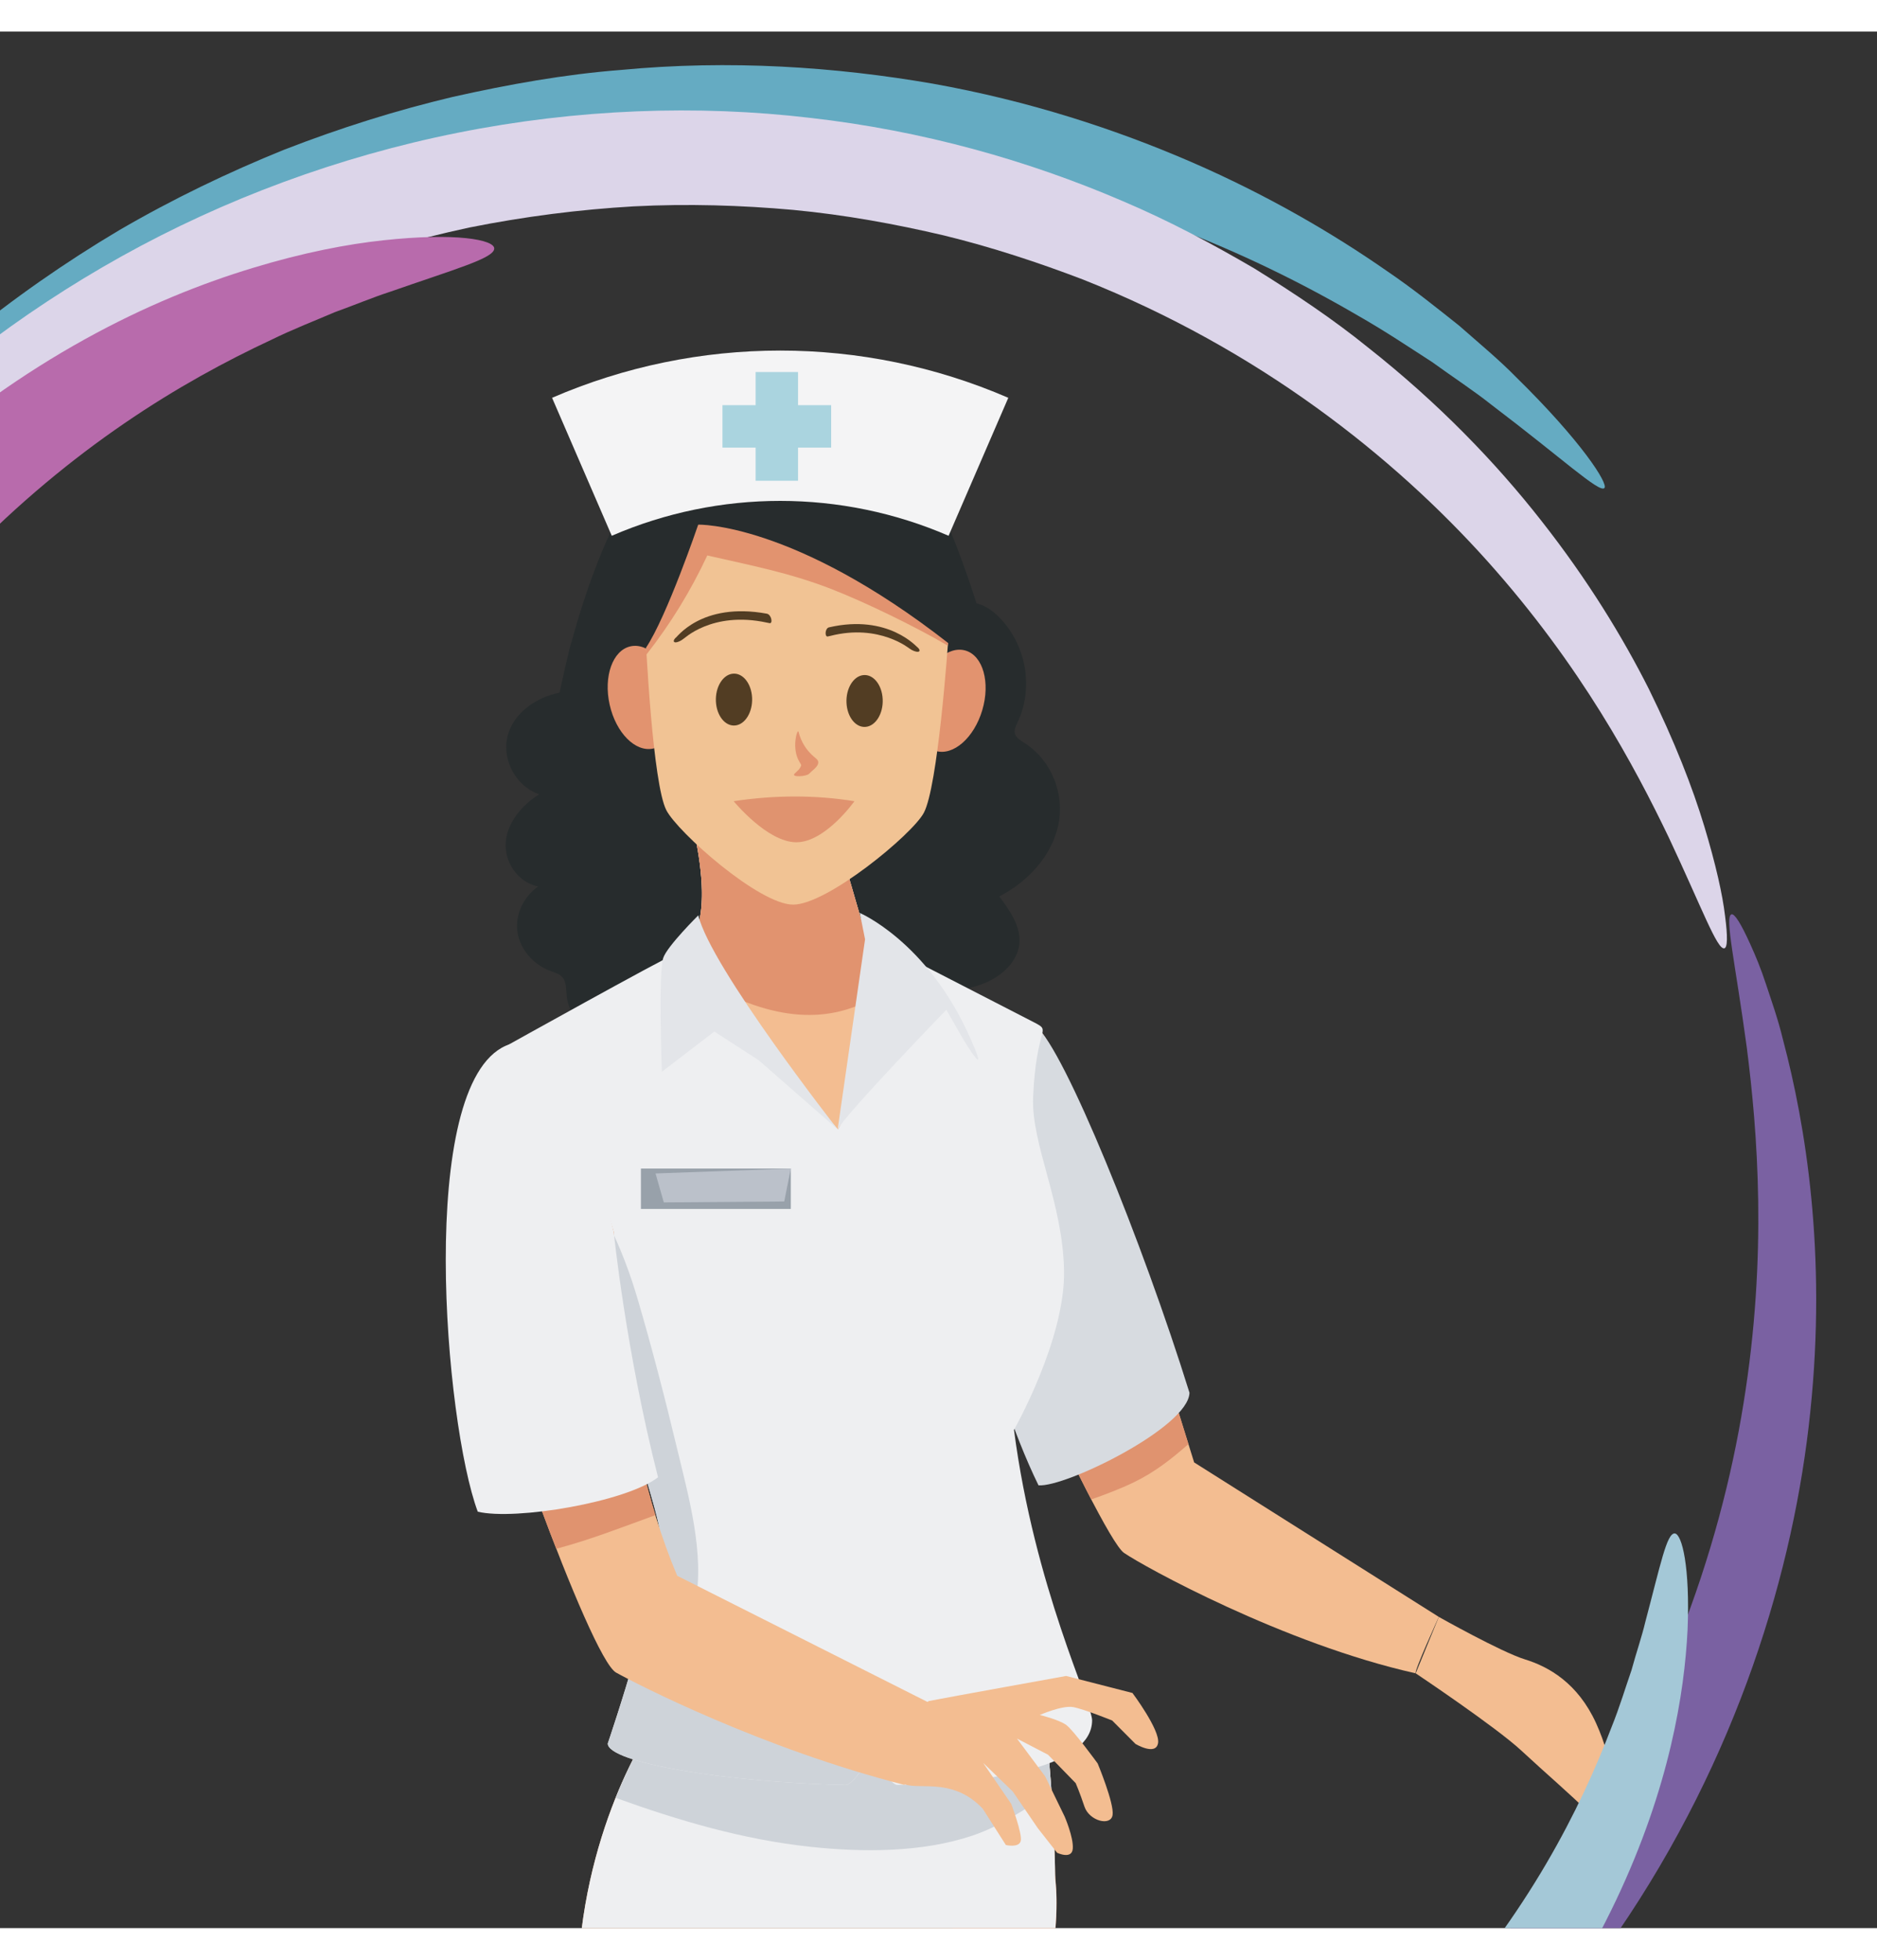 <?xml version="1.0" encoding="iso-8859-1"?>
<!-- Generator: Adobe Illustrator 16.0.0, SVG Export Plug-In . SVG Version: 6.00 Build 0)  -->
<!DOCTYPE svg PUBLIC "-//W3C//DTD SVG 1.1//EN" "http://www.w3.org/Graphics/SVG/1.1/DTD/svg11.dtd">
<svg version="1.1" id="Layer_1" xmlns="http://www.w3.org/2000/svg" xmlns:xlink="http://www.w3.org/1999/xlink" x="0px" y="0px"
	 width="600.09px" height="626.397px" viewBox="0 0 620.09 626.397" style="enable-background:new 0 0 620.09 626.397;"
	 xml:space="preserve">
<rect x="0" y="0" width="620.09" height="626.397" fill="#333333" stroke="none"/>
<g>
	<g>
		<g>
			<defs>
				<path id="SVGID_1_" d="M132.284,100.152v526.245H526.14c3.075-4.119,6.07-8.307,8.977-12.554v-420.37
					c-24.781-36.218-55.785-67.84-91.476-93.321H132.284z"/>
			</defs>
			<clipPath id="SVGID_2_">
				<use xlink:href="#SVGID_1_"  style="overflow:visible;"/>
			</clipPath>
			<path style="clip-path:url(#SVGID_2_);fill:#272C2D;" d="M338.497,234.995c-1.31-0.843-2.821-1.712-3.207-3.136
				c-0.342-1.255,0.31-2.527,0.87-3.717c5.212-11.006,3.098-24.609-5.255-33.843c-2.218-2.446-4.984-4.619-8.305-5.478
				c-4.956-15.516-8.674-23.908-8.674-23.908c-8.375-6.522-101.163-25.489-111.354-2.049c-0.489,1.131-0.864,2.228-1.239,3.321
				c-0.011,0.005-0.016,0.005-0.016,0.005s-6.549,13.375-12.506,35.451c-0.396,0.452-3.527,14.615-3.956,16.718
				c-7.511,1.44-14.316,6.228-16.734,12.881c-2.864,7.891,1.511,17.69,10,20.667c-5.788,3.663-10.457,9.316-11.038,15.729
				c-0.576,6.418,3.842,13.337,10.712,14.732c-4.951,3.446-7.658,9.413-6.832,15.056c0.832,5.641,5.164,10.739,10.935,12.869
				c1.223,0.45,2.538,0.799,3.489,1.636c1.843,1.614,1.593,4.294,1.826,6.62c0.636,6.396,5.979,11.814,12.321,14.576
				c6.348,2.75,13.571,3.25,20.598,3.163c2.815-0.038,5.723-0.142,8.326,0.842c3.229,1.223,5.462,3.914,8.196,5.896
				c6.842,4.962,16.353,5.234,25.049,4.609c4.951-0.359,10.218-1.065,13.946-4.071c1.674-1.353,2.994-3.141,4.994-4.054
				c3.549-1.625,7.794,0.038,11.75-0.223c5.077-0.331,9.337-3.925,11.571-8.108c2.229-4.187,2.799-8.925,3.332-13.555
				c6.223-0.507,12.592-1.044,18.261-3.457c5.668-2.407,10.592-7.098,11.195-12.793c0.609-5.707-3.087-10.979-6.619-15.724
				c9.69-5.011,17.397-13.62,19.5-23.613C351.736,252.04,347.606,240.848,338.497,234.995"/>
			<path style="clip-path:url(#SVGID_2_);fill:#F3BD91;" d="M342.303,328.613c11.103,8.908,35.908,91.957,52.196,143.974
				l80.832,51.027c0,0-8.147,17.767-7.647,18.631c-43.614-9.728-90.087-35.419-96.359-39.778
				c-8.093-5.613-58.441-119.212-58.441-119.212L342.303,328.613z"/>
			<path style="clip-path:url(#SVGID_2_);fill:#E0936F;" d="M374.508,479.188c-4.533,2.179-9.239,3.951-13.995,5.625
				c-17.37-33.277-47.63-101.561-47.63-101.561l29.418-54.642c10.685,8.576,34.049,85.762,50.31,137.925
				C387.16,471.334,381.519,475.819,374.508,479.188"/>
			<path style="clip-path:url(#SVGID_2_);fill:#D7DBE0;" d="M392.958,449.57c-15.413-49.489-41.413-113.544-50.652-120.957
				l-29.419,54.642c0,0,12.853,61.565,30.196,96.902C351.908,480.907,392.718,460.94,392.958,449.57"/>
			<path style="clip-path:url(#SVGID_2_);fill:#E2936F;" d="M177.799,1071.547c0,0,56.272-143.983,72.815-178.74
				c16.55-34.75,17.381-57.924,28.137-76.131c10.761-18.201,81.918-162.18,68.685-213.489l-85.234,60.407l-40.55,142.327
				c0,0-5.793,47.994-10.755,57.099c-4.962,9.103-17.375,40.549-23.995,71.988c-6.619,31.446-8.277,74.475-30.62,100.131
				c-22.342,25.653-3.309,29.783-9.098,51.3c-5.793,21.517-14.896,46.343-4.967,52.131c9.93,5.794,33.924,7.451,35.582-0.826
				C179.456,1129.466,171.179,1096.369,177.799,1071.547"/>
			<path style="clip-path:url(#SVGID_2_);fill:#F3BD91;" d="M345.933,564.953c2.408,20.815,4.315,64.131,0.674,75.474
				c-7.451,23.169-69.511,40.549-69.511,40.549s2.483,18.202,4.135,47.995c1.658,29.782,7.452,85.223,3.316,99.294
				c-4.142,14.064,9.098,140.675,15.717,170.458c6.62,29.793,21.517,63.723,28.962,90.2c7.446,26.479,22.343,47.17,24,55.441
				c1.653,8.277-13.239,8.277-35.587,5.793c-22.337-2.482-21.511-19.032-22.337-33.924c-0.826-14.902-17.38-20.69-18.206-29.793
				c-0.827-9.104,4.967-29.789,4.967-44.686s-51.305-153.088-47.169-211.007c4.142-57.924-31.445-86.887-42.201-158.05
				c-7.908-52.321,11.321-95.142,21.886-111.625C226.231,551.219,313.025,546.822,345.933,564.953"/>
			<path style="clip-path:url(#SVGID_2_);fill:#EEEFF1;" d="M228.084,779.692c-10.125-30.951-28.234-59.636-35.392-106.995
				c-7.907-52.32,11.321-95.137,21.886-111.626c11.653-9.853,98.447-14.25,131.355,3.882c1.309,11.299,2.456,29.212,2.662,45.06
				c4.56,40.717-28.782,121.848-51.391,170.028C274.394,773.149,248.546,771.447,228.084,779.692"/>
			<path style="clip-path:url(#SVGID_2_);fill:#CED3D9;" d="M321.314,595.832c-16.81,5.669-36.56,5.576-53.946,3.68
				c-22.011-2.396-43.223-8.631-63.99-16.142c3.859-9.608,7.941-17.212,11.202-22.299c11.652-9.848,98.446-14.25,131.354,3.881
				c0.527,4.604,1.032,10.326,1.456,16.532C338.988,586.859,330.75,592.653,321.314,595.832"/>
			<path style="clip-path:url(#SVGID_2_);fill:#EEEFF1;" d="M279.378,1065.587c1.505,0.902,2.995,1.832,4.44,2.844
				c13.892,9.7,15.723,22.45,22.647,36.531c8.049,16.365,22.228,16.893,37.424,19.457c4.647,9.038,8.533,15.951,9.337,19.946
				c1.658,8.277-13.239,8.277-35.582,5.793c-22.342-2.483-21.516-19.032-22.342-33.929c-0.348-6.219-3.44-10.837-6.978-14.783
				c-2.538,12.603,1.293,43.837,1.293,43.837h-7.647c0-27.929-4.869-58.843-4.869-58.843
				C276.671,1081.768,277.992,1074.023,279.378,1065.587"/>
			<path style="clip-path:url(#SVGID_2_);fill:#A0A8B0;" d="M147.18,1086.441c0.755-2.811,1.06-5.3,1.125-7.599
				c-4.25,4.506-6.658,12.413-6.658,12.413c-1.924-0.88-3.092-2.429-3.489-4.657c5.12-13.707,6.631-22.674,7.093-26.957
				c-0.392-4.983,0.711-10.5,6.119-18.212c1.386,7.686,5.484,15.18,6.239,23.484c0.756,8.31-0.766,15.902-2.288,23.962
				c-0.848,4.467-1.989,9.984-0.407,14.489c2.994,8.549,12.038,10.146,21.25,9.973c1.027,11.283,2.402,20.549,1.63,24.402
				c-1.652,8.283-25.647,6.625-35.581,0.832C132.283,1132.778,141.386,1107.958,147.18,1086.441"/>
			<path style="clip-path:url(#SVGID_2_);fill:#EEEFF1;" d="M217.886,494.651c-2.049-14.728-50.816-159.517-50.816-159.517
				s51.191-28.518,56.164-30.587c17.918-7.479,2.478-53.729,2.478-53.729l46.941,1.669l13.396,46.168
				c0,0,49.55,25.468,55.593,28.598c6.044,3.137,0.674,0.832-0.337,24.691c-0.658,15.619,9.799,34.565,10.218,57.321
				c0.418,22.755-16.539,52.554-16.539,52.56c6.756,51.962,25.81,90.576,25.81,95.951c-0.043,14.734-30.185,20.539-64.293,21.337
				c-2.74,0.066-8.278-10.646-8.278-10.646s-5.967,10.712-8.951,10.646c-39.489-0.858-78.484-7.347-78.484-13.684
				C200.788,565.429,219.929,509.379,217.886,494.651"/>
			<path style="clip-path:url(#SVGID_2_);fill:#CED3D9;" d="M217.886,494.651c-1.511-10.88-28.495-92.658-42.506-134.696
				c4.027,3.32,7.897,6.858,11.25,11.076c11.288,14.19,18.919,30.217,24.006,47.538c4.788,16.294,9.071,32.875,13.033,49.381
				c3.831,15.967,9.179,34.75,6.027,51.158c-1.62,8.424-5.951,16.304,0.413,23.549c6.549,7.473,17.744,11.761,26.147,16.679
				c9.185,5.375,18.636,10.245,27.907,15.431c-1.706,2.309-3.581,4.375-4.891,4.353c-39.489-0.864-78.484-7.353-78.484-13.689
				C200.788,565.429,219.935,509.379,217.886,494.651"/>
			<path style="clip-path:url(#SVGID_2_);fill:#F3BD91;" d="M265.55,350.361c-5.337-4.864-11.391-8.718-15.984-14.397
				c-7.75-9.597-17.299-21.853-23.272-33.353c12.913-11.354-0.581-51.789-0.581-51.789l46.94,1.664l13.397,46.168
				c0,0,2.685,1.381,6.783,3.483c-2.316,19.843-6.653,43.462-15.973,60.468C276.652,362.387,268.609,353.148,265.55,350.361"/>
			<path style="clip-path:url(#SVGID_2_);fill:#E1936F;" d="M226.295,302.612c1.994,3.832,4.402,7.745,6.989,11.62
				c21.783,12.396,40.718,14.189,57.316,3.739c0.907-5.408,1.636-10.745,2.233-15.832c-4.098-2.109-6.782-3.489-6.782-3.489
				l-13.402-46.163l-46.936-1.669C225.713,250.818,239.204,291.258,226.295,302.612"/>
			<path style="clip-path:url(#SVGID_2_);fill:#E3E5E9;" d="M284.054,291.108c0,0,21.951,9.31,36.016,40.299
				c7.767,17.109-1.576,1.913-1.576,1.913l-5.853-10.25c0,0-33.663,34.826-35.913,39.555l9.054-62.815L284.054,291.108z"/>
			<path style="clip-path:url(#SVGID_2_);fill:#E3E5E9;" d="M230.695,291.886c0,0-10.321,10.223-11.587,14.075
				c-1.631,4.962-0.451,37.599-0.451,37.599l17.331-13.282l14.636,9.456l26.093,22.826
				C276.717,362.56,234.745,308.995,230.695,291.886"/>
			<path style="clip-path:url(#SVGID_2_);fill:#E2936F;" d="M303.627,217.918c-2.717,9.152-0.25,17.962,5.516,19.674
				c5.767,1.712,12.647-4.315,15.364-13.467c2.718-9.153,0.25-17.963-5.516-19.68C313.226,202.74,306.344,208.767,303.627,217.918"
				/>
			<path style="clip-path:url(#SVGID_2_);fill:#E2936F;" d="M201.401,222.292c2.076,9.315,8.516,15.815,14.386,14.506
				c5.875-1.305,8.951-9.919,6.88-19.24c-2.076-9.32-8.521-15.815-14.391-14.511C202.406,204.357,199.325,212.971,201.401,222.292"
				/>
			<path style="clip-path:url(#SVGID_2_);fill:#F1C394;" d="M263.83,147.966c47.114,0.505,49.478,44.74,49.593,50.071
				c0.005,0.326,0,0.636-0.022,0.962c-0.337,4.913-3.576,50.397-8.207,59.038c-3.837,7.169-31.902,30.315-43.163,30.315
				c-11.261,0-38.239-23.983-41.919-31.229c-4.446-8.744-6.701-54.277-6.935-59.207c-0.016-0.32-0.021-0.63-0.005-0.956
				C213.4,191.635,216.715,147.461,263.83,147.966"/>
			<path style="clip-path:url(#SVGID_2_);fill:#E2936F;" d="M221.155,169.932h-0.005c0.016-0.038,0.043-0.07,0.059-0.103
				c0.794-1.332,1.663-2.647,2.62-3.94c0.266-0.359,0.571-0.701,0.848-1.055c0.712-0.902,1.445-1.793,2.244-2.657
				c0.451-0.49,0.935-0.952,1.413-1.424c0.712-0.707,1.457-1.392,2.239-2.055c0.571-0.489,1.158-0.967,1.772-1.434
				c0.805-0.614,1.669-1.191,2.544-1.756c0.657-0.429,1.304-0.869,2.005-1.272c1.093-0.619,2.272-1.173,3.473-1.722
				c6.277-2.859,13.935-4.647,23.462-4.549c47.115,0.505,49.479,44.744,49.598,50.076c0.006,0.321-0.005,0.636-0.027,0.957
				c-0.043,0.635-0.141,1.973-0.277,3.799c-11.256-6.544-27.31-14.327-38.37-18.642c-14.044-5.478-27.196-7.94-41.093-11.13
				c-5.462,11.701-12.103,22.522-20.065,32.674c-0.228-3.875-0.369-6.75-0.418-7.777c-0.017-0.327-0.022-0.636-0.006-0.957
				C213.285,194.275,214.215,181.677,221.155,169.932"/>
			<path style="clip-path:url(#SVGID_2_);fill:#523D23;" d="M242.083,212.08c3.299-0.337,6.158,3.223,6.38,7.946
				c0.223,4.722-2.277,8.82-5.576,9.152c-3.299,0.337-6.157-3.223-6.38-7.946C236.284,216.509,238.784,212.412,242.083,212.08"/>
			<path style="clip-path:url(#SVGID_2_);fill:#523D23;" d="M285.224,212.542c3.299-0.331,6.158,3.223,6.38,7.946
				c0.223,4.723-2.271,8.821-5.576,9.152c-3.299,0.337-6.157-3.223-6.38-7.94C279.43,216.971,281.925,212.879,285.224,212.542"/>
			<path style="clip-path:url(#SVGID_2_);fill:#E2936F;" d="M264.068,241.133c0.794,1.321,0.75,1.087,0.207,2.087
				c-0.375,0.685-1.267,1.337-1.8,1.897c-1.168,1.234,3.908,0.967,4.81,0.016c0.745-0.788,2.555-2.081,2.924-3.141
				c0.446-1.261-0.456-1.75-1.353-2.516c-2.56-2.207-4.228-4.962-5.054-8.202C263.477,229.986,261.356,236.628,264.068,241.133"/>
			<path style="clip-path:url(#SVGID_2_);fill:#E0936F;" d="M282.271,254.192c-12.973-2.081-26.272-2.06-39.892,0
				c0,0,11.087,13.565,20.696,13.565S282.271,254.192,282.271,254.192"/>
			<path style="clip-path:url(#SVGID_2_);fill:#523D23;" d="M254.266,195.385c-0.31-0.043-0.62-0.103-0.918-0.179
				c-18.359-3.978-27.696,5.706-27.446,5.266c-0.87,0.739-2.098,1.31-2.816,1.256c-0.711-0.055-0.674-0.756,0.169-1.566
				c0.022,0.451,8.174-11.945,30.12-7.896C254.875,192.613,255.375,195.548,254.266,195.385"/>
			<path style="clip-path:url(#SVGID_2_);fill:#523D23;" d="M273.428,199.791c0.277-0.043,0.554-0.103,0.826-0.179
				c16.392-4.223,26.495,4.44,26.185,4.141c0.908,0.685,2.168,1.179,2.88,1.081c0.707-0.092,0.609-0.793-0.293-1.548
				c0.087,0.299-9.375-11.093-29.19-6.506C272.499,197.15,272.439,199.954,273.428,199.791"/>
			<path style="clip-path:url(#SVGID_2_);fill:#F3BD91;" d="M202.749,396.463c0,0-0.239,63.354,20.973,113.566l85.359,43.016
				c0,0-10.821,25.262-10.234,26.071c-46.995-11.968-88.658-33.387-95.321-37.114c-8.598-4.811-43.669-103.202-48.549-128.028
				c-4.875-24.826-2.88-70.489,12.527-78.69C182.912,327.078,202.749,396.463,202.749,396.463"/>
			<path style="clip-path:url(#SVGID_2_);fill:#E0936F;" d="M183.775,501.105c-12.332-31.636-25.897-72.375-28.794-87.131
				c-4.875-24.826-2.88-70.489,12.522-78.691c15.408-8.206,35.25,61.18,35.25,61.18s-0.179,47.995,13.756,93.539
				C205.623,493.958,194.944,498.159,183.775,501.105"/>
			<path style="clip-path:url(#SVGID_2_);fill:#EEEFF1;" d="M157.833,488.863c-10.897-29.189-20.37-140.826,9.245-153.896
				c19.293-8.517,35.674,61.5,35.674,61.5s3.994,39.321,14.641,81.033C206.854,485.651,170.306,491.841,157.833,488.863"/>
			<path style="clip-path:url(#SVGID_2_);fill:#F3BD91;" d="M297.848,578.344c-4.093-11.288,0.109-20.745,8.978-26.936
				c6.158-1.217,45.392-8.288,45.392-8.288l21.902,5.62c0,0,9.212,12.288,8.457,16.576c-0.761,4.277-7.462,0.245-7.462,0.245
				l-7.691-7.724c0,0-9.304-3.777-12.902-4.435c-3.598-0.652-11.011,2.603-11.011,2.603s6.299,1.522,8.723,3.288
				c2.429,1.767,10.397,12.729,10.397,12.729s5.5,13.207,4.929,17.017c-0.565,3.815-7.696,2.011-9.299-2.783
				c-1.598-4.793-2.891-7.733-2.891-7.733l-9.142-9.392l-10.255-5.331l9.315,12.5l6.435,13.262c0,0,2.968,6.847,2.69,10.581
				c-0.282,3.738-5.185,1.37-5.185,1.37l-6.353-8.094l-8.304-12.151l-9.766-9.43l9.271,13.527c0,0,3.767,9.995,3.125,12.304
				c-0.641,2.306-4.896,1.289-4.896,1.289l-7.658-12.017C314.136,575.822,302.169,581.506,297.848,578.344"/>
			<rect x="211.734" y="375.526" style="clip-path:url(#SVGID_2_);fill:#98A1AA;" width="49.522" height="13.348"/>
			<polygon style="clip-path:url(#SVGID_2_);fill:#BBC1CA;" points="219.295,386.703 259.078,386.399 261.252,375.529 
				216.567,377.149 			"/>
			<path style="clip-path:url(#SVGID_2_);fill:#272C2D;" d="M267.107,120.697c-46.011-13.321-50.185,25.511-50.185,25.511
				s-7.527,2.918-10.81,8.761c-3.283,5.837-1.717,36.962,7.304,48.522c6.908-10.315,17.245-40.642,17.245-40.642
				s31.359-0.918,82.761,39.24C318.846,163.534,308.759,132.751,267.107,120.697"/>
			<path style="clip-path:url(#SVGID_2_);fill:#F4F4F5;" d="M202.102,166.526c35.5-15.364,75.772-15.364,111.278,0
				c6.57-15.19,13.147-30.381,19.723-45.571c-48.088-20.804-102.637-20.804-150.719,0
				C188.955,136.146,195.526,151.336,202.102,166.526"/>
			<polygon style="clip-path:url(#SVGID_2_);fill:#AAD4DF;" points="238.675,123.388 249.621,123.388 249.621,112.442 
				263.637,112.442 263.637,123.388 274.583,123.388 274.583,137.404 263.637,137.404 263.637,148.35 249.621,148.35 
				249.621,137.404 238.675,137.404 			"/>
			<path style="clip-path:url(#SVGID_2_);fill:#F3BD91;" d="M475.329,523.614c0,0,20.63,11.62,28.462,14.033
				c7.832,2.406,17.468,7.825,23.5,21.082c6.022,13.255,5.419,22.891,6.62,30.125c1.206,7.228-3.006,5.418-9.033-0.604
				c-6.027-6.027-13.859-12.652-22.288-20.483c-8.435-7.832-34.902-25.521-34.902-25.521L475.329,523.614z"/>
		</g>
		<g>
			<defs>
				<polyline id="SVGID_3_" points="1200,-123.603 0,-123.603 0,626.397 1200,626.397 				"/>
			</defs>
			<clipPath id="SVGID_4_">
				<use xlink:href="#SVGID_3_"  style="overflow:visible;"/>
			</clipPath>
			<path style="clip-path:url(#SVGID_4_);fill:#65ABC2;" d="M-66.627,643.125c0.825-0.618-0.712-4.599-4.322-11.571
				c-1.797-3.482-4.183-7.668-6.723-12.782c-2.555-5.085-5.785-10.773-8.864-17.464c-12.807-26.354-29.507-65.627-38.04-116.633
				c-8.765-50.739-8.454-113.951,11.907-178.755c2.341-8.144,5.484-16.13,8.39-24.283c3.331-7.998,6.493-16.156,10.4-24.103
				c3.615-8.079,7.933-15.918,12.135-23.893c4.576-7.774,9.046-15.707,14.218-23.317c19.998-30.803,45.554-59.562,75.529-84.479
				c15.085-12.368,30.904-23.448,47.174-33.262c16.369-9.65,33.213-17.899,50.165-24.982c17.062-6.839,34.185-12.491,51.312-16.851
				c17.174-4.138,34.215-7.559,51.098-9.236c33.693-4.003,66.229-2.644,96.188,1.407c29.993,4.253,57.353,11.882,81.56,20.874
				c24.217,9.038,45.243,19.581,63.078,29.993c8.989,5.101,16.968,10.491,24.452,15.3c7.2,5.199,14.036,9.665,19.762,14.231
				c23.403,17.742,35.496,29.063,37.224,27.459c1.472-1.306-7.59-15.523-29.257-36.749c-5.296-5.431-11.774-10.801-18.719-16.908
				c-7.227-5.734-15.05-12.072-23.989-18.138c-17.733-12.329-39.117-24.864-64.214-35.796
				c-25.072-10.878-53.834-20.303-85.736-26.001c-31.867-5.503-66.84-7.983-103.234-4.497c-18.233,1.417-36.705,4.715-55.311,8.884
				c-18.572,4.404-37.168,10.241-55.712,17.449c-18.44,7.461-36.769,16.259-54.577,26.641
				C21.551,76.195,4.342,88.181-12.018,101.599c-32.554,27.034-60.081,58.412-81.367,91.986
				c-5.489,8.313-10.245,16.934-15.057,25.416c-4.444,8.691-8.965,17.238-12.734,26.016c-4.063,8.656-7.348,17.537-10.75,26.23
				c-2.986,8.857-6.16,17.536-8.5,26.375c-10.191,35.063-14.676,69.764-15.17,102.146c-0.588,32.423,3.238,62.523,9.193,89.199
				c11.942,53.434,32.71,93.095,49.237,118.396c4.016,6.431,8.16,11.771,11.614,16.447c3.452,4.693,6.717,8.399,9.405,11.359
				C-70.784,641.07-67.54,643.798-66.627,643.125"/>
			<path style="clip-path:url(#SVGID_4_);fill:#7A61A2;" d="M572.006,291.561c-2.317,0.746,1.294,16.114,5.06,43.935
				c3.542,27.732,6.878,68.536-1.059,117.51c-7.799,48.699-27.35,105.503-65.286,158.16c-9.609,13.015-20.024,25.931-31.729,38.164
				c-11.772,12.149-24.413,23.978-38.271,34.801c-13.894,10.771-28.68,20.915-44.445,29.894
				c-15.815,8.883-32.457,16.793-49.793,23.534c-17.398,6.519-35.018,11.743-52.702,15.732c-17.725,3.764-35.467,6.216-53.005,7.513
				c-17.555,1.09-34.859,0.894-51.744-0.265c-16.869-1.472-33.307-3.8-49.131-7.245c-31.583-7.013-60.791-17.522-86.553-30.556
				c-25.822-12.976-48.424-27.966-67.687-43.452c-38.603-31.102-63.452-63.63-79.368-86.651
				c-15.828-23.23-23.413-37.133-25.621-36.145c-1.754,0.751,2.029,16.414,15.095,42.393c13.169,25.726,36.365,62.026,75.453,97.302
				c19.502,17.562,42.871,34.691,70.014,49.638c27.089,15.012,58.195,27.333,92.175,35.713c17.016,4.109,34.771,7.018,53.037,8.917
				c18.3,1.589,37.098,2.058,56.195,1.094c19.076-1.178,38.408-3.681,57.721-7.678c19.26-4.22,38.428-9.849,57.357-16.939
				c18.848-7.329,36.955-15.988,54.111-25.769c17.107-9.866,33.116-21.039,48.071-32.935c14.931-11.94,28.491-24.985,41.013-38.384
				c12.458-13.482,23.464-27.696,33.511-42.016c39.664-57.886,58.259-119.829,63.622-171.902
				c5.488-52.428-1.581-94.915-8.976-122.81c-1.697-7.044-3.888-13.117-5.627-18.402c-1.716-5.287-3.555-9.626-5.131-13.1
				C575.186,294.663,573.033,291.227,572.006,291.561"/>
			<path style="clip-path:url(#SVGID_4_);fill:#DCD5E9;" d="M-147.108,487.124c2.372-0.124,1.087-17.053,1.947-47.169
				c0.384-15.027,1.695-33.373,4.829-54.242c3.124-20.854,8.226-44.272,16.546-69.053c8.293-24.767,19.821-50.88,35.228-76.853
				c15.432-25.918,34.977-51.582,58.592-75.172c11.777-11.82,24.78-22.91,38.485-33.482c13.901-10.379,28.706-19.986,44.28-28.709
				c15.716-8.498,32.171-16.054,49.23-22.512c17.173-6.214,34.88-11.318,52.994-15.212c18.21-3.652,36.368-5.955,54.283-6.994
				c17.927-0.925,35.571-0.374,52.733,1.167c17.169,1.632,33.8,4.677,49.804,8.439c15.99,3.902,31.25,8.966,45.829,14.521
				c58.209,23.067,102.751,58.546,133.628,92.964c31.053,34.64,48.817,68.065,59.989,91.332
				c11.019,23.443,15.976,37.124,18.355,36.636c1.07-0.205,1.149-3.854,0.245-10.726c-0.814-6.899-3.02-16.895-6.871-29.628
				c-3.846-12.751-9.817-28.04-18.305-45.308c-8.652-17.154-20.196-36.066-35.417-55.436c-15.17-19.391-34.18-39.077-57.318-57.326
				c-11.451-9.296-24.18-17.795-37.634-26.152c-13.663-7.985-28.125-15.745-43.67-22.317
				c-30.987-13.304-65.775-23.182-103.038-27.397c-37.21-4.374-76.869-2.993-116.429,4.924
				c-39.504,7.906-77.178,21.967-111.086,40.838C6.242,93.121-23.811,116.582-48.87,142.491
				c-25.313,25.741-45.31,54.132-61.228,82.275c-15.665,28.338-26.812,56.71-34.369,83.422
				c-7.56,26.737-11.487,51.783-13.186,73.929c-1.005,11.068-1.011,21.435-1.132,30.965c0.351,9.527,0.428,18.271,1.319,26.076
				C-154.601,470.471-149.084,487.253-147.108,487.124"/>
			<path style="clip-path:url(#SVGID_4_);fill:#A4C8D7;" d="M553.291,496.048c-2.657-0.176-4.701,10.254-9.753,29.265
				c-1.139,4.835-2.939,9.981-4.55,15.888c-1.988,5.7-3.896,12.144-6.59,18.82c-5.152,13.486-12.027,28.815-21.647,45.213
				c-9.61,16.375-21.95,33.801-37.772,51.165c-15.847,17.312-35.353,34.206-58.638,49.605
				c-23.402,14.897-50.651,28.526-81.573,37.671c-30.872,9.497-65.118,14.882-101.418,14.628
				c-36.285-0.248-72.796-6.363-107.339-17.668c-34.642-11.171-67.129-27.66-96.49-47.396
				c-29.107-19.983-55.104-43.206-76.992-68.087c-21.826-24.913-39.785-51.279-54.032-77.109
				c-14.283-25.829-24.954-51.063-32.986-73.976c-7.685-22.961-13.473-43.486-17.101-60.522
				c-7.69-34.131-10.172-53.896-12.915-52.813c-2.403,0.921-4.903,22.742-0.931,60.002c0.829,9.297,2.688,19.521,4.425,30.574
				c2.364,11.031,4.58,22.925,8.252,35.405c6.829,24.992,16.731,52.62,30.968,80.901c28.274,56.47,74.462,115.755,137.951,159.118
				c15.826,10.811,32.444,20.851,50.086,29.409c8.652,4.508,17.835,8.229,26.829,12.151c9.283,3.465,18.388,7.168,27.945,9.997
				c18.831,6.142,38.316,10.661,58.033,13.644c19.665,3.146,39.664,4.517,59.568,4.272c9.915,0.092,19.77-0.741,29.37-1.364
				c9.684-1.162,19.122-1.993,28.398-3.824c18.535-3,36.289-7.803,53.05-13.312c16.802-5.452,32.525-12.541,47.286-19.781
				c14.609-7.831,28.329-15.755,40.73-24.849c25.019-17.544,45.205-37.74,61.433-57.471c16.25-19.811,28.201-39.866,37.011-58.436
				c17.688-37.285,22.584-68.557,23.607-89.239C558.375,507.123,555.651,496.255,553.291,496.048"/>
			<path style="clip-path:url(#SVGID_4_);fill:#B86BAC;" d="M205.509,731.863c0.125-1.518-3.491-2.946-10.34-4.292
				c-3.441-0.611-7.657-1.365-12.622-2.251c-4.962-0.905-10.68-1.671-17.029-3.021c-25.357-4.813-61.757-13.352-101.23-33.839
				c-19.677-10.224-40-23.407-59.618-39.96c-19.496-16.688-38.309-36.75-54.486-60.387
				c-32.644-46.972-54.344-108.516-55.581-174.565c-0.486-16.466,0.666-32.782,2.62-48.664c1.94-15.903,5.133-31.412,9.292-46.329
				c4.091-14.917,9.061-29.304,14.975-42.922c5.809-13.646,12.298-26.636,19.514-38.751c14.106-24.436,30.86-45.391,47.839-63.381
				c17.253-17.779,35.055-32.36,52.222-44.1c17.168-11.754,33.692-20.66,48.552-27.596c7.392-3.627,14.507-6.332,20.974-9.127
				c6.593-2.373,12.566-4.891,18.062-6.672c21.89-7.648,34.612-11.162,34.621-14.357c0.037-2.934-12.784-5.311-36.589-2.724
				c-11.897,1.268-26.458,4.042-43.177,9.133c-16.716,5.067-35.614,12.548-55.532,23.593
				c-19.911,11.011-40.837,25.578-61.278,44.202c-20.483,18.558-40.136,41.485-57.518,68.234
				c-8.677,13.395-16.53,27.852-23.769,43.086c-7.122,15.291-13.245,31.505-18.441,48.395
				c-10.104,33.813-15.917,70.645-15.272,108.349c0.867,75.557,26.412,145.504,64.758,197.508
				c18.985,26.182,41.074,47.759,63.709,65.194c22.71,17.402,46.249,30.307,68.694,39.77c22.492,9.444,43.983,15.291,63.192,18.716
				c19.23,3.42,36.161,4.608,50.063,4.359C189.947,739.051,205.296,734.691,205.509,731.863"/>
		</g>
	</g>
</g>
</svg>